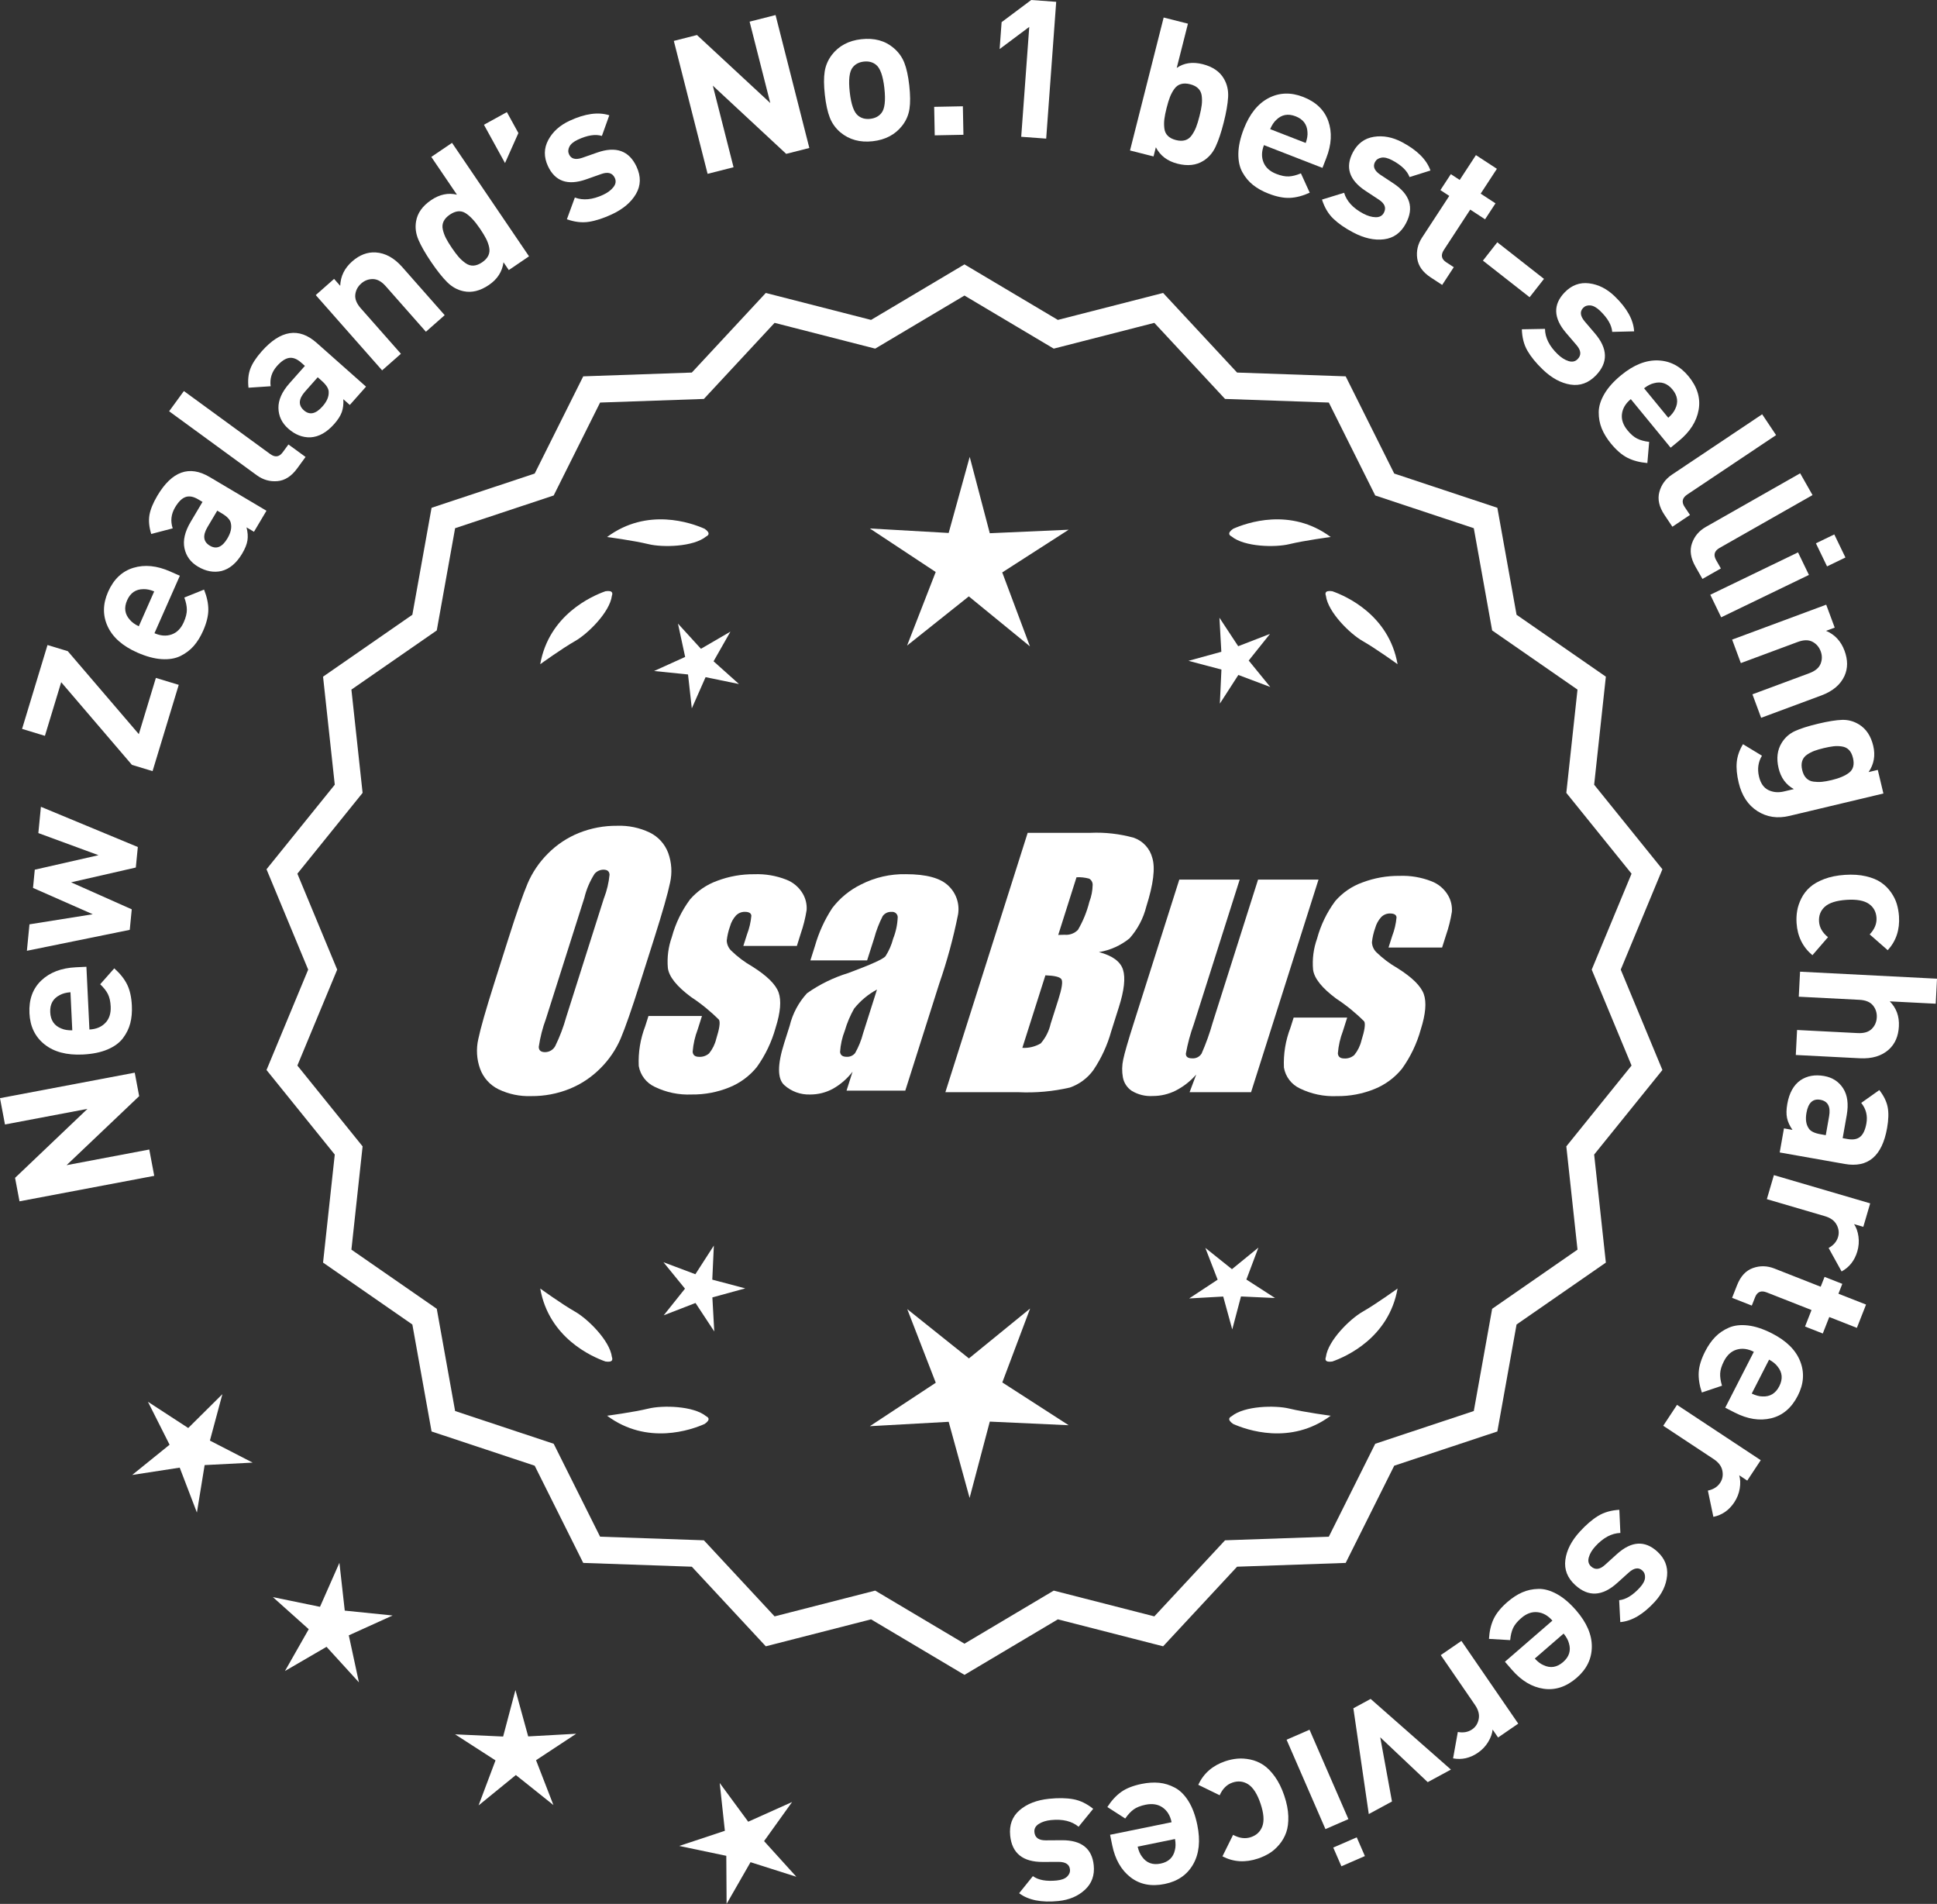 <?xml version="1.0" encoding="UTF-8"?>
<svg id="Layer_2" data-name="Layer 2" xmlns="http://www.w3.org/2000/svg" viewBox="0 0 301.718 296.514">
  <rect x="0" y="0" width="301.718" height="296.514" fill="#333333" stroke="none"/>
  <defs>
    <style>
      .cls-1 {
        fill: #fff;
      }
    </style>
  </defs>
  <g id="Layer_1-2" data-name="Layer 1">
    <g>
      <g>
        <polygon class="cls-1" points="34.641 217.124 29.322 222.398 23.044 218.312 26.415 225.001 20.59 229.709 27.993 228.57 30.671 235.565 31.875 228.172 39.355 227.787 32.696 224.358 34.641 217.124"/>
        <polygon class="cls-1" points="53.701 250.837 52.869 243.393 49.844 250.245 42.507 248.736 48.089 253.731 44.387 260.242 50.862 256.476 55.91 262.01 54.33 254.688 61.152 251.597 53.701 250.837"/>
        <polygon class="cls-1" points="82.274 270.429 80.287 263.206 78.371 270.448 70.889 270.105 77.183 274.164 74.546 281.175 80.352 276.443 86.204 281.118 83.497 274.134 89.752 270.013 82.274 270.429"/>
        <polygon class="cls-1" points="119.016 286.734 123.38 280.646 116.546 283.713 112.105 277.681 112.91 285.128 105.801 287.488 113.132 289.024 113.18 296.514 116.906 290.017 124.044 292.286 119.016 286.734"/>
      </g>
      <g>
        <path class="cls-1" d="M150.23,260.217l-14.465-8.599-16.302,4.175-11.457-12.326-16.818-.586-7.52-15.055-15.972-5.301-2.974-16.563-13.831-9.586,1.813-16.73-10.57-13.094,6.453-15.542-6.453-15.542,10.57-13.094-1.813-16.73,13.831-9.586,2.974-16.563,15.972-5.301,7.52-15.055,16.818-.586,11.457-12.326,16.302,4.175,14.465-8.599,14.465,8.599,16.302-4.175,11.457,12.326,16.818.586,7.52,15.055,15.972,5.301,2.974,16.563,13.831,9.586-1.813,16.73,10.57,13.094-6.453,15.542,6.453,15.542-10.57,13.094,1.813,16.73-13.831,9.586-2.974,16.563-15.972,5.301-7.52,15.055-16.818.586-11.457,12.326-16.302-4.175-14.465,8.599ZM136.242,248.298l13.988,8.315,13.988-8.315,15.764,4.038,11.079-11.92,16.263-.567,7.272-14.558,15.445-5.126,2.876-16.017,13.375-9.27-1.753-16.179,10.222-12.662-6.24-15.029,6.24-15.029-10.222-12.662,1.753-16.178-13.375-9.27-2.876-16.017-15.445-5.126-7.272-14.558-16.263-.567-11.079-11.92-15.764,4.038-13.988-8.316-13.988,8.316-15.764-4.038-11.079,11.92-16.263.567-7.272,14.558-15.445,5.126-2.876,16.017-13.375,9.27,1.753,16.178-10.222,12.662,6.24,15.029-6.24,15.029,10.222,12.662-1.753,16.179,13.375,9.27,2.876,16.017,15.445,5.126,7.272,14.558,16.263.567,11.079,11.92,15.764-4.038Z"/>
        <path class="cls-1" d="M150.23,260.844l-14.549-8.648-16.396,4.199-11.522-12.397-16.915-.59-7.562-15.141-16.063-5.331-2.992-16.659-13.91-9.641,1.824-16.826-10.632-13.169,6.49-15.631-6.49-15.631,10.632-13.17-1.824-16.826,13.91-9.641,2.992-16.659,16.063-5.332,7.562-15.141,16.915-.59,11.522-12.397,16.396,4.199,14.549-8.648,14.548,8.648,16.396-4.199,11.521,12.397,16.915.59,7.563,15.141,16.063,5.332,2.991,16.659,13.91,9.641-1.823,16.826,10.632,13.17-6.49,15.631,6.49,15.631-10.632,13.169,1.823,16.826-13.91,9.641-2.991,16.659-16.063,5.331-7.563,15.141-16.915.59-11.521,12.397-16.396-4.199-14.548,8.648ZM135.848,251.04l14.383,8.55,14.382-8.55,16.209,4.151,11.391-12.255,16.722-.583,7.478-14.968,15.88-5.271,2.956-16.468,13.752-9.531-1.802-16.635,10.509-13.019-6.416-15.453,6.416-15.453-10.509-13.02.023-.223,1.778-16.412-13.752-9.531-2.956-16.468-15.88-5.271-7.478-14.968-16.722-.583-11.391-12.255-16.209,4.151-14.382-8.55-14.383,8.55-16.208-4.151-11.392,12.255-16.722.583-7.477,14.968-15.88,5.271-2.957,16.468-13.752,9.531,1.803,16.634-10.509,13.02,6.416,15.453-6.416,15.453,10.509,13.019-.023.223-1.779,16.412,13.752,9.531,2.957,16.468,15.88,5.271,7.477,14.968,16.722.583,11.392,12.255,16.208-4.151ZM150.23,257.241l-14.071-8.365-15.858,4.062-11.144-11.99-16.36-.57-7.314-14.645-15.537-5.156-2.894-16.112-13.454-9.325,1.765-16.274-10.283-12.737,6.277-15.119-6.277-15.119,10.283-12.737-1.765-16.274,13.454-9.325,2.894-16.112,15.537-5.156,7.314-14.645,16.36-.57,11.144-11.991,15.858,4.062,14.071-8.365,14.071,8.365,15.857-4.062,11.145,11.991,16.359.57,7.315,14.645,15.536,5.156,2.894,16.112,13.454,9.325-1.764,16.274,10.283,12.737-6.277,15.119,6.277,15.119-10.283,12.737,1.764,16.274-13.454,9.325-2.894,16.112-15.536,5.156-7.315,14.645-16.359.57-11.145,11.99-15.857-4.062-14.071,8.365ZM136.325,247.721l13.905,8.266,13.905-8.266,15.67,4.014,11.014-11.849,16.166-.563,7.229-14.472,15.353-5.096,2.858-15.922,13.296-9.214-1.742-16.083,10.16-12.587-6.203-14.94,6.203-14.94-10.16-12.587,1.742-16.083-13.296-9.214-2.858-15.922-15.353-5.096-7.229-14.472-16.166-.563-11.014-11.849-15.67,4.014-13.905-8.267-13.905,8.267-15.671-4.014-11.013,11.849-16.167.563-7.229,14.472-15.354,5.096-2.858,15.922-13.296,9.214,1.743,16.083-10.16,12.587,6.203,14.94-6.203,14.94,10.16,12.587-1.743,16.083,13.296,9.214,2.858,15.922,15.354,5.096,7.229,14.472,16.167.563,11.013,11.849,15.671-4.014Z"/>
      </g>
      <g>
        <polygon class="cls-1" points="110.95 199.292 111.193 193.986 108.315 198.449 103.344 196.579 106.699 200.696 103.384 204.845 108.336 202.926 111.258 207.361 110.964 202.058 116.085 200.65 110.95 199.292"/>
        <polygon class="cls-1" points="160.456 203.791 150.925 211.559 141.318 203.884 145.761 215.349 135.492 222.114 147.77 221.432 151.03 233.288 154.175 221.401 166.459 221.964 156.125 215.299 160.456 203.791"/>
        <polygon class="cls-1" points="194.144 199.274 196.014 194.303 191.898 197.659 187.748 194.343 189.667 199.296 185.232 202.218 190.535 201.923 191.943 207.044 193.302 201.91 198.607 202.153 194.144 199.274"/>
      </g>
      <g>
        <path class="cls-1" d="M191.844,220.567c-.197.099-.32.215-.359.348-.001.002-.003.003-.005.005.001 0.0.002.001.003.001-.063.227.115.505.606.846,2.043.909,8.925,3.375,15.191-1.283,0,0-4.07-.534-6.459-1.115-2.166-.527-6.98-.443-8.977,1.198Z"/>
        <path class="cls-1" d="M206.508,211.834c0.0.002-0.0.004-0.0.007.001-0.0.002-.001.003-.001.11.208.43.288,1.022.199,2.109-.742,8.805-3.676,10.161-11.365,0,0-3.325,2.407-5.461,3.625-1.936,1.104-5.378,4.471-5.703,7.036-.075.207-.085.376-.022.5Z"/>
      </g>
      <g>
        <path class="cls-1" d="M109.998,220.567c.197.099.32.215.359.348.001.002.003.003.005.005-.001 0-.002.001-.003.001.063.227-.115.505-.606.846-2.043.909-8.925,3.375-15.191-1.283,0,0,4.07-.534,6.459-1.115,2.166-.527,6.98-.443,8.977,1.198Z"/>
        <path class="cls-1" d="M95.334,211.834c-0.0.002 0.0.004 0.0.007-.001-0-.002-.001-.003-.001-.11.208-.43.288-1.022.199-2.109-.742-8.805-3.676-10.161-11.365,0,0,3.325,2.407,5.461,3.625,1.936,1.104,5.378,4.471,5.703,7.036.075.207.085.376.022.5Z"/>
      </g>
      <g>
        <path class="cls-1" d="M109.998,83.551c.197-.099.32-.215.359-.348.001-.002.003-.003.005-.005-.001-0-.002-.001-.003-.001.063-.227-.115-.505-.606-.846-2.043-.909-8.925-3.375-15.191,1.283,0,0,4.07.534,6.459,1.115,2.166.527,6.98.443,8.977-1.198Z"/>
        <path class="cls-1" d="M95.334,92.285c-0-.002 0-.004 0-.007-.001 0-.002.001-.003.001-.11-.208-.43-.288-1.022-.199-2.109.742-8.805,3.676-10.161,11.365,0,0,3.325-2.407,5.461-3.625,1.936-1.104,5.378-4.471,5.703-7.036.075-.207.085-.376.022-.5Z"/>
      </g>
      <g>
        <path class="cls-1" d="M191.844,83.551c-.197-.099-.32-.215-.359-.348-.001-.002-.003-.003-.005-.005.001-0.0.002-.001.003-.001-.063-.227.115-.505.606-.846,2.043-.909,8.925-3.375,15.191,1.283,0,0-4.07.534-6.459,1.115-2.166.527-6.98.443-8.977-1.198Z"/>
        <path class="cls-1" d="M206.508,92.285c0-.002-0-.004-0-.007.001 0.0.002.001.003.001.11-.208.43-.288,1.022-.199,2.109.742,8.805,3.676,10.161,11.365,0,0-3.325-2.407-5.461-3.625-1.936-1.104-5.378-4.471-5.703-7.036-.075-.207-.085-.376-.022-.5Z"/>
      </g>
      <g id="Group_4" data-name="Group 4">
        <g id="Group_1" data-name="Group 1">
          <path id="Path_1" data-name="Path 1" class="cls-1" d="M99.688,153.111c-1.287,4.058-2.289,6.932-3.006,8.623-.743,1.73-1.811,3.301-3.145,4.628-1.374,1.392-3.018,2.488-4.831,3.221-1.89.759-3.911,1.14-5.947,1.123-1.762.067-3.514-.296-5.104-1.059-1.333-.652-2.362-1.794-2.872-3.188-.534-1.48-.633-3.081-.285-4.615.343-1.661,1.174-4.572,2.493-8.734l2.193-6.911c1.287-4.058,2.289-6.932,3.006-8.623.743-1.73,1.811-3.301,3.145-4.628,1.374-1.392,3.018-2.488,4.831-3.221,1.89-.757,3.911-1.138,5.947-1.12,1.762-.067,3.514.296,5.104,1.059,1.332.654,2.36,1.796,2.872,3.189.534,1.48.633,3.082.285,4.616-.343,1.661-1.173,4.571-2.492,8.731l-2.194,6.909ZM94.097,139.837c.442-1.159.728-2.373.849-3.608-.025-.526-.342-.786-.951-.786-.528.006-1.028.236-1.375.634-.738,1.153-1.278,2.422-1.598,3.754l-5.99,18.863c-.521,1.405-.892,2.861-1.11,4.343,0,.552.337.824.98.824.663-.002,1.272-.367,1.586-.951.708-1.449,1.281-2.96,1.712-4.514l5.891-18.565.005.005Z"/>
          <path id="Path_2" data-name="Path 2" class="cls-1" d="M124.124,147.318h-8.337l.571-1.795c.36-.932.588-1.91.678-2.904-.032-.406-.374-.609-1.027-.609-.511-.005-1.002.199-1.36.563-.44.48-.76,1.059-.932,1.687-.261.721-.434,1.471-.516,2.234.027.588.273,1.145.692,1.559.987.957,2.09,1.787,3.283,2.47,2.283,1.433,3.65,2.78,4.102,4.039.45,1.262.298,3.1-.469,5.516-.606,2.188-1.593,4.253-2.916,6.099-1.134,1.403-2.607,2.494-4.28,3.17-1.866.76-3.866,1.137-5.881,1.11-1.989.089-3.969-.323-5.758-1.198-1.308-.611-2.234-1.824-2.479-3.246-.096-2.11.247-4.217,1.008-6.188l.507-1.598h8.334l-.665,2.097c-.426,1.113-.691,2.281-.786,3.469.038.533.375.799.995.799.573.035,1.136-.159,1.566-.539.535-.66.914-1.431,1.11-2.258.501-1.579.646-2.568.436-2.968-1.324-1.328-2.782-2.516-4.35-3.545-2.238-1.661-3.445-3.17-3.62-4.527-.144-1.635.068-3.281.622-4.825.569-2.111,1.53-4.096,2.831-5.852,1.142-1.318,2.605-2.319,4.247-2.904,1.841-.694,3.795-1.04,5.763-1.02,1.695-.065,3.385.22,4.965.837,1.093.416,2.01,1.195,2.597,2.206.446.77.652,1.655.589,2.543-.197,1.246-.505,2.473-.919,3.665l-.603,1.927v-.013Z"/>
          <path id="Path_3" data-name="Path 3" class="cls-1" d="M135.062,149.571h-8.832l.704-2.219c.594-2.102,1.506-4.101,2.703-5.929,1.19-1.558,2.727-2.818,4.489-3.678,2.159-1.102,4.557-1.651,6.981-1.598,3.183,0,5.391.602,6.626,1.807,1.207,1.138,1.77,2.801,1.503,4.439-.732,3.678-1.717,7.301-2.948,10.842l-5.275,16.619h-9.151l.939-2.948c-.833,1.085-1.877,1.991-3.069,2.663-1.084.587-2.299.892-3.532.888-1.495.057-2.952-.476-4.058-1.483-1.059-.989-1.059-3.155,0-6.499l.863-2.723c.457-1.89,1.387-3.633,2.701-5.066,1.961-1.384,4.13-2.445,6.425-3.145,3.5-1.3,5.432-2.171,5.795-2.614.543-.846.947-1.772,1.198-2.745.429-1.076.669-2.218.71-3.376-.029-.466-.43-.82-.895-.792-.018.001-.037.003-.055.005-.549-.041-1.079.21-1.395.66-.559,1.094-1.001,2.244-1.319,3.43l-1.105,3.462ZM136.606,154.11c-1.375.739-2.587,1.749-3.563,2.968-.617,1.087-1.105,2.242-1.452,3.442-.417,1.06-.665,2.179-.735,3.316.057.494.387.748,1.008.748.515.039,1.016-.18,1.337-.584.548-.968.966-2.005,1.243-3.082l2.162-6.809Z"/>
        </g>
        <g id="Group_3" data-name="Group 3">
          <path id="Path_7" data-name="Path 7" class="cls-1" d="M160.069,129.704h9.778c2.286-.102,4.574.159,6.778.773,1.417.502,2.491,1.676,2.866,3.132.482,1.573.169,4.102-.939,7.589-.458,1.832-1.352,3.527-2.606,4.939-1.376,1.117-3.019,1.855-4.768,2.143,2.092.552,3.341,1.458,3.747,2.732s.191,3.227-.647,5.852l-1.186,3.747c-.599,2.16-1.543,4.209-2.797,6.068-.911,1.247-2.181,2.187-3.64,2.694-2.64.61-5.352.853-8.059.723h-11.338l12.82-40.394h-.012ZM162.84,151.888l-3.594,11.305c1.003.055,2-.187,2.866-.697.763-.878,1.295-1.933,1.548-3.069l1.198-3.766c.552-1.731.712-2.779.481-3.145-.229-.368-1.059-.571-2.505-.622l.005-.007ZM167.684,136.62l-2.847,8.985c.425-.019.755-.025.989-.025.773.074,1.538-.207,2.08-.762.796-1.36,1.394-2.827,1.775-4.356.325-.849.501-1.747.519-2.656.007-.396-.201-.766-.545-.964-.638-.177-1.299-.25-1.96-.218l-.012-.003Z"/>
          <path id="Path_8" data-name="Path 8" class="cls-1" d="M205.379,136.99l-10.506,33.107h-9.574l1.034-2.752c-.9,1.034-1.989,1.886-3.208,2.511-1.107.552-2.327.839-3.563.837-1.145.071-2.284-.208-3.267-.799-.732-.487-1.233-1.252-1.389-2.118-.163-.914-.146-1.851.051-2.759.197-.957.742-2.86,1.649-5.7l7.089-22.332h9.409l-7.152,22.528c-.542,1.492-.956,3.028-1.236,4.59,0,.481.317.723.97.723.596.053,1.171-.237,1.483-.748.687-1.562,1.264-3.17,1.725-4.812l7.07-22.28h9.409l.005.004Z"/>
          <path id="Path_9" data-name="Path 9" class="cls-1" d="M224.621,147.572h-8.338l.571-1.795c.36-.932.588-1.91.678-2.904-.032-.406-.374-.609-1.027-.609-.511-.004-1.001.199-1.359.563-.44.48-.76,1.059-.932,1.687-.26.721-.432,1.47-.514,2.231.027.588.273,1.145.692,1.559.986.958,2.089,1.788,3.281,2.472,2.283,1.433,3.65,2.78,4.102,4.039.45,1.262.298,3.1-.469,5.516-.606,2.188-1.593,4.253-2.916,6.099-1.134,1.403-2.607,2.494-4.28,3.17-1.866.76-3.866,1.137-5.881,1.11-1.989.089-3.969-.323-5.758-1.198-1.308-.611-2.234-1.824-2.479-3.246-.096-2.11.247-4.217,1.008-6.188l.507-1.598h8.338l-.665,2.099c-.426,1.113-.691,2.281-.786,3.469.038.533.375.799.995.799.573.035,1.136-.159,1.566-.539.535-.66.914-1.431,1.11-2.258.501-1.579.646-2.568.436-2.968-1.324-1.328-2.782-2.516-4.35-3.545-2.238-1.661-3.445-3.17-3.62-4.527-.144-1.635.068-3.281.622-4.825.569-2.111,1.53-4.096,2.831-5.852,1.142-1.318,2.605-2.319,4.247-2.904,1.841-.694,3.795-1.04,5.763-1.02,1.695-.065,3.385.22,4.965.837,1.096.414,2.016,1.194,2.606,2.206.446.77.652,1.655.589,2.543-.197,1.246-.505,2.473-.919,3.665l-.609,1.921-.007-.009Z"/>
        </g>
      </g>
      <g>
        <path class="cls-1" d="M20.988,167.059l.69,3.655-11.309,10.749,12.882-2.437.774,4.098-20.987,3.969-.692-3.655,11.28-10.744-12.852,2.431-.775-4.098,20.988-3.97Z"/>
        <path class="cls-1" d="M13.46,150.567l.468,9.769c1.039-.05,1.863-.39,2.474-1.02.611-.63.89-1.484.839-2.562-.038-.799-.185-1.448-.438-1.946-.253-.499-.653-1.005-1.198-1.52l2.193-2.478c.899.798,1.564,1.632,1.996,2.502.434.871.681,1.975.745,3.313.047 1-.034,1.909-.245,2.73-.212.821-.59,1.595-1.136,2.322-.547.728-1.349,1.316-2.408,1.767-1.06.451-2.35.713-3.868.786-2.497.119-4.479-.407-5.946-1.579-1.468-1.171-2.25-2.786-2.348-4.843-.104-2.138.511-3.839,1.842-5.104,1.332-1.265,3.127-1.951,5.384-2.059l1.647-.079ZM10.977,154.53c-.678.053-1.231.199-1.66.44-1.057.531-1.555,1.426-1.494,2.684s.641,2.102,1.742,2.53c.45.199,1.016.292,1.695.279l-.283-5.933Z"/>
        <path class="cls-1" d="M6.375,125.651l15.093,6.263-.312,3.195-10.081,2.304,9.447,4.206-.311,3.195-16.022,3.262.402-4.121,9.858-1.571-9.306-4.102.275-2.836,9.927-2.258-9.371-3.445.399-4.091Z"/>
        <path class="cls-1" d="M27.841,106.66l-4.077,13.435-3.215-.976-11.017-12.874-2.535,8.354-3.559-1.081,3.962-13.062,3.158.958,11.066,12.92,2.656-8.756,3.56,1.08Z"/>
        <path class="cls-1" d="M28.014,89.67l-3.953,8.945c.951.42,1.842.486,2.669.195.828-.29,1.46-.929,1.896-1.917.323-.732.483-1.377.479-1.937-.004-.559-.135-1.191-.393-1.896l3.071-1.234c.447,1.116.669,2.16.667,3.131-.004.972-.275,2.071-.817,3.296-.405.915-.885,1.691-1.44,2.331-.557.64-1.242,1.163-2.056,1.569-.812.406-1.795.573-2.943.502-1.15-.07-2.419-.413-3.811-1.027-2.286-1.01-3.824-2.367-4.612-4.072-.789-1.704-.766-3.499.066-5.382.864-1.958,2.177-3.204,3.932-3.74,1.758-.536,3.669-.347,5.735.566l1.51.667ZM24.02,92.104c-.631-.256-1.19-.373-1.683-.35-1.182.002-2.027.58-2.536,1.732-.51,1.152-.368,2.167.427,3.042.313.379.777.716,1.392,1.008l2.4-5.433Z"/>
        <path class="cls-1" d="M41.505,79.543l-1.944,3.277-1.161-.689c.189.74.238,1.414.146,2.021-.094.607-.365,1.29-.813,2.046-.889,1.497-1.963,2.406-3.224,2.728-1.214.28-2.438.053-3.677-.682-1.136-.673-1.834-1.623-2.095-2.848-.262-1.225.057-2.594.955-4.107l1.852-3.122-.671-.398c-.738-.439-1.394-.561-1.963-.364-.571.197-1.116.733-1.637,1.611-.622,1.049-.746,2.139-.37,3.269l-3.346.875c-.334-1.082-.427-2.062-.279-2.939.149-.876.56-1.883,1.233-3.019,2.267-3.818,4.981-4.788,8.146-2.91l8.849,5.251ZM34.562,79.958l-.722-.429-1.517,2.554c-.786,1.325-.664,2.293.369,2.905,1.015.603,1.925.224,2.731-1.135.521-.877.698-1.667.534-2.37-.089-.517-.554-1.026-1.396-1.526Z"/>
        <path class="cls-1" d="M47.595,71.167l-1.309,1.793c-.885,1.211-1.909,1.87-3.073,1.972-1.165.104-2.24-.204-3.227-.923l-13.643-9.957,2.299-3.15,13.449,9.815c.76.554,1.41.459,1.951-.284l.886-1.212,2.666,1.945Z"/>
        <path class="cls-1" d="M57.016,60.216l-2.528,2.852-1.01-.896c.046.762-.034,1.433-.24,2.012-.205.579-.602,1.198-1.185,1.856-1.155,1.302-2.381,1.992-3.68,2.07-1.244.047-2.404-.408-3.482-1.363-.987-.875-1.494-1.939-1.52-3.191-.026-1.252.545-2.537,1.712-3.854l2.409-2.716-.584-.518c-.643-.57-1.264-.813-1.861-.728-.597.086-1.234.51-1.91,1.273-.809.913-1.136,1.96-.98,3.141l-3.45.229c-.124-1.126-.03-2.105.28-2.939.311-.833.904-1.744,1.78-2.732,2.946-3.322,5.796-3.763,8.549-1.322l7.7,6.826ZM50.118,59.313l-.628-.558-1.971,2.223c-1.021,1.153-1.083,2.127-.187,2.923.883.783,1.849.583,2.897-.6.677-.763,1-1.505.971-2.226.012-.525-.35-1.112-1.083-1.763Z"/>
        <path class="cls-1" d="M69.266,49.085l-2.925,2.58-6.252-7.087c-.647-.734-1.315-1.106-2.002-1.114-.687-.007-1.293.22-1.818.683-.539.477-.849,1.056-.928,1.738-.076.683.208,1.391.855,2.126l6.252,7.087-2.926,2.58-10.339-11.722,2.858-2.521.952,1.08c.051-1.485.668-2.75,1.853-3.795,1.154-1.019,2.382-1.487,3.68-1.406,1.497.094,2.873.854,4.131,2.278l6.608,7.492Z"/>
        <path class="cls-1" d="M82.405,39.92l-3.151,2.14-.826-1.216c-.193,1.461-.952,2.64-2.275,3.539-1.357.921-2.673,1.246-3.944.973-.956-.197-1.81-.669-2.559-1.418-.749-.748-1.578-1.792-2.489-3.133-.897-1.324-1.557-2.472-1.976-3.445-.418-.972-.542-1.939-.373-2.9.218-1.283.996-2.38,2.336-3.29,1.325-.898,2.667-1.181,4.028-.849l-3.993-5.883,3.229-2.19,11.994,17.674ZM74.781,35.632c-.819-1.208-1.588-2.028-2.304-2.46-.717-.432-1.521-.345-2.415.261-.464.314-.786.667-.97,1.057-.183.39-.221.814-.113,1.273.105.46.267.901.48,1.323.215.423.523.932.928,1.528.404.596.764,1.071,1.076,1.426.314.355.668.671,1.062.948s.805.403,1.233.377c.431-.025.877-.196,1.34-.511.464-.314.787-.666.97-1.057.183-.389.225-.817.127-1.282-.099-.465-.26-.917-.486-1.356-.226-.439-.535-.948-.928-1.527Z"/>
        <path class="cls-1" d="M80.748,20.72l-2.084,4.675-3.284-5.966,3.574-1.968,1.794,3.259Z"/>
        <path class="cls-1" d="M99.158,25.971c.698,1.506.669,2.914-.09,4.225s-2.019,2.375-3.777,3.192c-1.307.606-2.494.992-3.563,1.158s-2.212.034-3.426-.395l1.24-3.387c1.284.485,2.751.344,4.401-.422.69-.32,1.223-.716,1.598-1.188.377-.472.452-.953.225-1.443-.362-.779-1.063-.983-2.104-.611l-2.387.843c-2.848.991-4.822.298-5.926-2.079-.656-1.415-.639-2.768.052-4.059s1.799-2.29,3.322-2.997c2.412-1.12,4.474-1.404,6.186-.854l-1.154,3.215c-1.002-.307-2.248-.115-3.734.575-.672.312-1.114.678-1.327,1.096-.214.419-.233.819-.056,1.2.328.707,1.008.888,2.037.542l2.333-.818c2.938-1.033,4.988-.298,6.15,2.206Z"/>
        <path class="cls-1" d="M126.067,23.046l-3.605.916-11.43-10.622,3.229,12.706-4.041,1.027-5.261-20.702,3.605-.916,11.421,10.593-3.222-12.677,4.042-1.027,5.261,20.702Z"/>
        <path class="cls-1" d="M141.632,13.299c.167,1.491.177,2.712.032,3.664-.146.952-.517,1.814-1.114,2.585-1.091,1.41-2.629,2.227-4.616,2.449-1.968.22-3.639-.236-5.013-1.371-.757-.64-1.311-1.408-1.663-2.305-.352-.896-.609-2.08-.774-3.551-.165-1.471-.174-2.677-.028-3.619.146-.942.518-1.809,1.113-2.6,1.089-1.41,2.619-2.225,4.586-2.445,2.028-.227,3.71.229,5.044,1.367.756.64,1.309,1.404,1.66,2.29.351.887.607,2.065.773,3.536ZM137.756,13.732c-.216-1.927-.654-3.146-1.315-3.656-.509-.406-1.14-.566-1.895-.482-.736.083-1.307.377-1.713.886-.531.644-.688,1.929-.473,3.857.217,1.948.656,3.177,1.316,3.686.509.406,1.131.568,1.866.485.755-.084,1.336-.38,1.742-.889.532-.643.688-1.938.471-3.887Z"/>
        <path class="cls-1" d="M150.07,20.991l-4.47.087-.087-4.439,4.469-.087.088,4.439Z"/>
        <path class="cls-1" d="M162.96,21.588l-3.89-.285,1.253-17.114-4.615,3.452.308-4.189,4.614-3.452,3.89.285-1.56,21.303Z"/>
        <path class="cls-1" d="M190.619,19.056c-.397,1.571-.821,2.836-1.271,3.795-.448.959-1.089,1.694-1.919,2.206-1.104.69-2.44.837-4.011.439-1.57-.397-2.696-1.25-3.376-2.557l-.36,1.425-3.665-.928,5.242-20.707,3.782.957-1.746,6.893c1.128-.787,2.477-.982,4.047-.584,1.571.398,2.678,1.163,3.318,2.294.487.846.701,1.797.639,2.854-.062,1.057-.288,2.361-.68,3.912ZM186.312,19.807c.174-.441.349-1.01.525-1.708.178-.698.294-1.282.351-1.752.058-.471.058-.94.001-1.408s-.238-.854-.543-1.159c-.304-.304-.728-.525-1.271-.662-.543-.138-1.021-.145-1.434-.022-.413.123-.755.376-1.028.761-.273.385-.495.798-.669,1.239-.173.441-.349,1.01-.525,1.708-.178.698-.294,1.283-.351,1.753-.058.47-.06.944-.004,1.422.053.478.232.869.539,1.173.303.304.727.525,1.27.663.543.137,1.021.145,1.435.022.411-.122.755-.38,1.031-.775.274-.395.5-.812.673-1.253Z"/>
        <path class="cls-1" d="M205.995,26.147l-9.114-3.546c-.377.969-.401,1.861-.074,2.675.326.814.994,1.417,2,1.809.746.29,1.397.42,1.956.391.558-.029,1.184-.188,1.876-.478l1.371,3.013c-1.096.497-2.128.765-3.099.806-.972.041-2.08-.182-3.329-.668-.933-.363-1.73-.808-2.395-1.334-.664-.527-1.218-1.187-1.658-1.982-.443-.794-.654-1.767-.636-2.918.019-1.152.304-2.436.854-3.852.907-2.33,2.194-3.927,3.86-4.792,1.667-.864,3.461-.923,5.381-.176,1.993.776,3.299,2.03,3.913,3.76.613,1.731.512,3.649-.309,5.755l-.599,1.538ZM203.386,22.267c.227-.641.318-1.207.273-1.697-.057-1.18-.671-1.999-1.846-2.456-1.174-.457-2.181-.269-3.02.563-.364.33-.68.809-.944,1.435l5.536,2.154Z"/>
        <path class="cls-1" d="M218.998,34.786c-.776,1.467-1.916,2.295-3.42,2.483-1.502.188-3.111-.172-4.825-1.08-1.272-.674-2.298-1.387-3.076-2.139-.78-.752-1.365-1.741-1.757-2.967l3.447-1.06c.39,1.315,1.389,2.399,2.997,3.251.672.355,1.31.541,1.913.555s1.032-.217,1.284-.694c.402-.76.141-1.441-.784-2.045l-2.114-1.392c-2.511-1.669-3.153-3.662-1.927-5.977.73-1.378,1.818-2.183,3.264-2.413,1.446-.23,2.912.048,4.396.834,2.351,1.245,3.823,2.716,4.419,4.412l-3.258,1.023c-.362-.983-1.269-1.859-2.718-2.626-.653-.347-1.211-.478-1.674-.395s-.793.31-.989.681c-.364.689-.099,1.34.799,1.952l2.062,1.363c2.599,1.716,3.252,3.793,1.96,6.232Z"/>
        <path class="cls-1" d="M224.642,44.375l-1.782-1.166c-1.24-.81-1.941-1.793-2.104-2.951-.164-1.158.089-2.248.756-3.269l4.235-6.479-1.381-.903,1.625-2.486,1.382.903,2.526-3.867,3.266,2.134-2.528,3.867,2.311,1.51-1.626,2.486-2.31-1.51-4.104,6.277c-.514.787-.394,1.427.359,1.919l1.181.771-1.806,2.762Z"/>
        <path class="cls-1" d="M238.261,46.289l-7.273-5.699,2.239-2.857,7.272,5.7-2.238,2.856Z"/>
        <path class="cls-1" d="M248.597,58.456c-1.152,1.195-2.477,1.675-3.973,1.44-1.496-.235-2.943-1.025-4.34-2.372-1.036-1-1.825-1.969-2.365-2.906-.541-.938-.829-2.05-.866-3.336l3.605-.065c.011,1.372.671,2.689,1.98,3.953.547.527,1.11.881,1.685,1.062.577.181,1.052.076,1.427-.312.598-.619.534-1.346-.188-2.182l-1.647-1.922c-1.951-2.298-2.017-4.39-.198-6.276,1.083-1.123,2.351-1.595,3.804-1.416,1.454.179,2.784.851,3.993,2.018,1.914,1.846,2.924,3.667,3.027,5.461l-3.414.083c-.076-1.045-.704-2.138-1.885-3.275-.532-.514-1.032-.795-1.499-.843-.469-.048-.849.079-1.141.381-.541.562-.465,1.261.23,2.097l1.604,1.88c2.022,2.368,2.076,4.545.16,6.532Z"/>
        <path class="cls-1" d="M260.228,69.723l-6.203-7.562c-.804.66-1.264,1.424-1.378,2.294-.114.87.172,1.722.856,2.557.507.619,1.012,1.052,1.513,1.3.501.249,1.124.417,1.869.505l-.283,3.297c-1.197-.104-2.229-.376-3.096-.817-.865-.441-1.724-1.18-2.574-2.215-.634-.773-1.111-1.552-1.432-2.337-.319-.785-.479-1.632-.474-2.541s.298-1.86.879-2.855c.581-.994,1.459-1.973,2.635-2.937,1.933-1.585,3.838-2.346,5.714-2.281,1.877.064,3.469.893,4.774,2.485,1.358,1.654,1.88,3.387,1.565,5.196-.313,1.81-1.343,3.431-3.092,4.864l-1.274,1.046ZM259.856,65.061c.513-.447.869-.895,1.071-1.344.53-1.056.396-2.071-.403-3.045-.8-.974-1.77-1.304-2.908-.99-.48.109-.989.371-1.527.787l3.768,4.593Z"/>
        <path class="cls-1" d="M260.499,82.032l-1.234-1.845c-.834-1.247-1.099-2.435-.795-3.564.303-1.129.961-2.033,1.976-2.711l14.039-9.391,2.167,3.242-13.839,9.257c-.781.523-.916,1.167-.404,1.931l.834,1.247-2.743,1.835Z"/>
        <path class="cls-1" d="M265.183,90.162l-1.097-1.93c-.741-1.304-.92-2.509-.535-3.613.385-1.104,1.107-1.958,2.169-2.561l14.684-8.346,1.926,3.391-14.474,8.227c-.818.465-1,1.097-.545,1.896l.742,1.304-2.87,1.63Z"/>
        <path class="cls-1" d="M268.101,96.14l-1.697-3.512,13.668-6.602,1.697,3.512-13.668,6.602ZM284.592,88.208l-1.735-3.593,2.863-1.383,1.735,3.593-2.863,1.383Z"/>
        <path class="cls-1" d="M274.325,111.79l-1.356-3.656,8.859-3.289c.918-.341,1.504-.831,1.759-1.469.253-.638.259-1.286.015-1.942-.251-.675-.681-1.171-1.289-1.489-.609-.318-1.372-.307-2.291.035l-8.859,3.289-1.357-3.656,14.653-5.44,1.325,3.572-1.349.501c1.367.58,2.325,1.611,2.876,3.092.535,1.444.532,2.757-.009,3.939-.627,1.363-1.829,2.375-3.61,3.036l-9.366,3.477Z"/>
        <path class="cls-1" d="M278.721,127.07c-1.849.44-3.506.192-4.973-.743-1.467-.936-2.441-2.415-2.923-4.438-.287-1.207-.387-2.272-.299-3.198s.411-1.856.969-2.791l2.956,1.794c-.588.983-.741,2.068-.458,3.254.251,1.051.742,1.751,1.472,2.102.731.35,1.535.421,2.41.212l1.548-.368c-1.23-.674-2.023-1.76-2.38-3.257-.362-1.518-.202-2.831.48-3.938.504-.819,1.186-1.429,2.046-1.829.861-.4,2.07-.786,3.626-1.157,1.557-.371,2.805-.57,3.744-.599.938-.028,1.816.209,2.636.714,1.108.681,1.847,1.791,2.212,3.328.357,1.498.115,2.86-.723,4.088l1.431-.341.876,3.677-14.65,3.49ZM285.289,121.496c1.225-.292,2.148-.687,2.771-1.184.621-.498.812-1.252.57-2.264-.13-.545-.338-.963-.623-1.255-.284-.292-.651-.472-1.1-.54-.448-.068-.882-.078-1.301-.029-.422.048-.924.143-1.508.281-.583.139-1.073.281-1.47.428-.397.146-.782.345-1.153.598-.371.253-.623.58-.753.981-.131.401-.132.874-.001,1.418.129.545.342.967.64,1.266.298.299.669.478,1.115.537.445.058.879.068,1.303.029.422-.039.925-.128,1.51-.268Z"/>
        <path class="cls-1" d="M282.312,148.764c-1.508-1.263-2.33-2.932-2.468-5.007-.044-.659-.012-1.302.098-1.931.108-.629.325-1.269.652-1.922.328-.653.771-1.229,1.329-1.727.558-.499,1.303-.924,2.23-1.276.928-.353,2.002-.569,3.219-.65,1.218-.081,2.31-.008,3.277.218.967.226,1.755.549,2.363.971.61.42,1.125.932,1.547,1.535.42.604.722,1.21.902,1.819.18.609.292,1.243.337,1.902.139,2.095-.445,3.858-1.754,5.288l-2.809-2.459c.768-.813,1.121-1.679,1.06-2.596-.061-.918-.449-1.634-1.165-2.147-.756-.531-1.924-.744-3.5-.639-1.597.106-2.734.472-3.414,1.099-.642.604-.933,1.365-.87,2.283.061.918.524,1.729,1.394,2.433l-2.429,2.807Z"/>
        <path class="cls-1" d="M279.723,164.305l.199-3.895,9.438.483c.978.05,1.711-.168,2.196-.653.485-.486.746-1.079.782-1.777.036-.72-.162-1.345-.596-1.878-.434-.533-1.14-.824-2.117-.875l-9.438-.483.2-3.896,21.331,1.092-.198,3.895-7.16-.367c1.027,1.034,1.502,2.33,1.422,3.888-.078,1.538-.602,2.742-1.565,3.614-1.115,1.004-2.619,1.458-4.517,1.361l-9.977-.511Z"/>
        <path class="cls-1" d="M277.217,179.485l.663-3.752,1.329.235c-.438-.625-.721-1.239-.848-1.84-.128-.601-.115-1.335.038-2.202.304-1.714.987-2.944,2.054-3.689,1.036-.691,2.262-.91,3.68-.66,1.301.229,2.289.871,2.967,1.925.677,1.053.861,2.447.556,4.18l-.632,3.575.769.136c.847.149,1.502.032,1.966-.353.465-.386.785-1.08.963-2.084.212-1.202-.058-2.265-.807-3.189l2.82-2c.694.895,1.127,1.778,1.298,2.651.172.873.142,1.959-.088,3.259-.772,4.373-2.971,6.238-6.595,5.598l-10.133-1.791ZM283.568,176.647l.826.146.516-2.925c.269-1.517-.188-2.379-1.37-2.588-1.162-.206-1.88.47-2.155,2.026-.177,1.004-.065,1.806.338,2.405.265.453.88.765,1.846.935Z"/>
        <path class="cls-1" d="M286.857,198.017l-2.022-3.657c.769-.421,1.261-.996,1.475-1.725.185-.633.11-1.266-.227-1.896-.336-.63-.945-1.074-1.828-1.333l-9.04-2.65,1.098-3.742,14.999,4.396-1.073,3.656-1.438-.422c.349.519.575,1.164.684,1.936.105.771.048,1.541-.177,2.309-.417,1.42-1.232,2.462-2.449,3.127Z"/>
        <path class="cls-1" d="M269.8,202.125l.78-1.982c.541-1.378,1.362-2.264,2.463-2.658,1.102-.395,2.219-.369,3.354.078l7.203,2.833.604-1.536,2.765,1.087-.604,1.536,4.301,1.69-1.429,3.63-4.299-1.691-1.01,2.568-2.765-1.086,1.01-2.569-6.979-2.745c-.876-.344-1.478-.097-1.807.74l-.517,1.312-3.071-1.208Z"/>
        <path class="cls-1" d="M268.731,219.236l4.457-8.706c-.926-.474-1.811-.59-2.653-.347s-1.511.845-2.003,1.806c-.364.711-.561,1.348-.588,1.906-.028.559.066,1.197.284,1.915l-3.137,1.057c-.383-1.14-.545-2.195-.487-3.164.059-.97.394-2.052,1.005-3.245.455-.89.979-1.639,1.569-2.246.592-.607,1.305-1.09,2.141-1.449.835-.359,1.825-.47,2.97-.334,1.143.136,2.391.55,3.743,1.243,2.227,1.139,3.685,2.581,4.374,4.328.69,1.746.566,3.537-.373,5.37-.975,1.905-2.354,3.075-4.139,3.51-1.784.435-3.682.137-5.693-.893l-1.47-.751ZM272.859,217.035c.613.291,1.166.44,1.659.445,1.18.065,2.057-.464,2.632-1.585.574-1.122.489-2.143-.254-3.062-.291-.397-.736-.759-1.331-1.086l-2.706,5.288Z"/>
        <path class="cls-1" d="M266.885,236.234l-.857-4.09c.859-.176,1.499-.581,1.917-1.214.364-.551.479-1.177.342-1.878-.136-.701-.588-1.305-1.355-1.812l-7.859-5.192,2.149-3.254,13.041,8.615-2.101,3.179-1.252-.827c.181.598.209,1.282.085,2.05-.125.769-.407,1.487-.848,2.155-.815,1.234-1.903,1.991-3.262,2.269Z"/>
        <path class="cls-1" d="M245.374,246.869c-1.227-1.12-1.741-2.431-1.547-3.934.195-1.502.947-2.969,2.256-4.401.971-1.062,1.919-1.877,2.842-2.442.924-.565,2.027-.884,3.312-.955l.161,3.603c-1.371.047-2.671.742-3.899,2.086-.513.561-.851,1.131-1.016,1.712-.166.581-.049,1.053.35,1.417.635.58,1.359.498,2.177-.246l1.877-1.698c2.245-2.012,4.335-2.134,6.269-.366,1.152,1.053,1.657,2.307,1.518,3.765-.141,1.458-.777,2.806-1.91,4.046-1.795,1.963-3.589,3.02-5.38,3.171l-.174-3.411c1.043-.104,2.119-.76,3.225-1.971.499-.546.767-1.054.803-1.522.035-.469-.103-.845-.412-1.128-.575-.526-1.271-.432-2.09.285l-1.836,1.654c-2.312,2.085-4.489,2.197-6.524.334Z"/>
        <path class="cls-1" d="M234.417,258.799l7.394-6.402c-.682-.787-1.458-1.225-2.331-1.316-.872-.091-1.717.217-2.532.924-.605.523-1.025,1.04-1.261,1.547-.235.507-.386,1.135-.453,1.881l-3.304-.194c.07-1.2.317-2.239.733-3.116.418-.878,1.133-1.755,2.146-2.632.755-.655,1.521-1.152,2.297-1.494.776-.342,1.618-.522,2.527-.541.909-.021,1.869.247,2.879.802,1.008.554,2.01,1.406,3.006,2.555,1.636,1.89,2.447,3.773,2.434,5.651-.015,1.877-.8,3.491-2.357,4.839-1.618,1.401-3.335,1.969-5.151,1.704-1.818-.266-3.466-1.252-4.945-2.96l-1.081-1.247ZM239.068,258.303c.459.5.917.846,1.372,1.034,1.07.502,2.081.341,3.033-.484s1.256-1.803.913-2.934c-.123-.477-.398-.979-.829-1.505l-4.489,3.889Z"/>
        <path class="cls-1" d="M226.339,273.849l.74-4.113c.862.16,1.607.025,2.232-.406.545-.374.885-.911,1.022-1.612.137-.701-.056-1.431-.576-2.189l-5.334-7.764,3.215-2.209,8.851,12.882-3.14,2.158-.85-1.236c-.059.622-.289,1.266-.693,1.932-.403.666-.935,1.226-1.595,1.679-1.219.838-2.512,1.13-3.873.878Z"/>
        <path class="cls-1" d="M213.209,282.52l-2.401-16.473,2.69-1.457,12.506,11.004-3.615,1.957-7.395-6.982,1.828,9.995-3.613,1.956Z"/>
        <path class="cls-1" d="M200.404,270.944l3.576-1.556,6.055,13.921-3.576,1.555-6.055-13.92ZM207.675,287.738l3.659-1.591,1.269,2.916-3.659,1.591-1.269-2.916Z"/>
        <path class="cls-1" d="M186.646,277.966c.834-1.782,2.235-3.005,4.206-3.672.624-.211,1.255-.346,1.89-.402s1.311-.011,2.027.138c.714.149,1.384.429,2.01.84.624.411,1.227,1.021,1.806,1.828.578.806,1.064,1.788,1.456,2.943.391,1.156.601,2.23.632,3.223.029.992-.081,1.837-.331,2.534-.25.697-.612,1.326-1.087,1.888-.476.562-.984,1.008-1.526,1.34-.543.331-1.126.603-1.751.814-1.99.673-3.843.561-5.562-.335l1.655-3.347c.982.533,1.909.652,2.78.357.872-.295,1.464-.855,1.775-1.678.32-.868.225-2.051-.28-3.547-.513-1.516-1.159-2.521-1.939-3.018-.748-.465-1.559-.55-2.432-.254-.87.294-1.534.952-1.992,1.973l-3.337-1.626Z"/>
        <path class="cls-1" d="M172.911,285.749l9.582-1.956c-.207-1.019-.67-1.782-1.386-2.289-.716-.507-1.603-.653-2.661-.437-.783.16-1.402.404-1.856.731-.453.327-.893.8-1.318,1.417l-2.783-1.79c.649-1.01,1.373-1.796,2.167-2.356s1.847-.974,3.16-1.242c.98-.2,1.892-.258,2.735-.176.844.083,1.666.338,2.469.767.802.428,1.506,1.131,2.114,2.11.607.978,1.063,2.211,1.368,3.701.5,2.449.284,4.489-.649,6.118-.933,1.63-2.408,2.65-4.427,3.062-2.097.428-3.872.081-5.326-1.041-1.453-1.122-2.406-2.79-2.858-5.004l-.33-1.617ZM177.207,287.597c.156.662.385,1.187.689,1.574.687.962,1.646,1.317,2.881,1.065s1.979-.955,2.233-2.109c.128-.475.133-1.048.017-1.718l-5.82,1.188Z"/>
        <path class="cls-1" d="M157.352,285.885c-.169-1.651.319-2.973,1.465-3.964s2.683-1.585,4.612-1.782c1.434-.146,2.683-.123,3.747.07,1.065.193,2.101.69,3.107,1.493l-2.277,2.795c-1.056-.878-2.487-1.224-4.298-1.04-.756.077-1.391.278-1.899.601-.51.323-.737.753-.683,1.291.088.855.684,1.277,1.787,1.265l2.532-.017c3.015-.006,4.655,1.294,4.921,3.901.158,1.552-.3,2.825-1.375,3.819-1.075.994-2.448,1.577-4.119,1.747-2.646.27-4.688-.135-6.126-1.215l2.142-2.661c.848.617,2.087.843,3.719.677.735-.075,1.273-.276,1.611-.602.339-.327.488-.698.444-1.116-.079-.776-.662-1.169-1.748-1.179l-2.472.011c-3.114.016-4.812-1.349-5.091-4.095Z"/>
      </g>
      <g>
        <polygon class="cls-1" points="194.506 102.872 197.822 98.722 192.869 100.641 189.947 96.206 190.242 101.509 185.121 102.917 190.256 104.276 190.012 109.581 192.891 105.118 197.862 106.989 194.506 102.872"/>
        <polygon class="cls-1" points="113.774 98.372 109.183 101.043 105.603 97.119 106.724 102.311 101.886 104.503 107.17 105.041 107.76 110.32 109.905 105.461 115.107 106.531 111.149 102.989 113.774 98.372"/>
        <polygon class="cls-1" points="154.174 83.044 151.047 71.152 147.769 83.004 135.492 82.304 145.751 89.083 141.291 100.542 150.909 92.881 160.429 100.663 156.115 89.149 166.459 82.499 154.174 83.044"/>
      </g>
    </g>
  </g>
</svg>